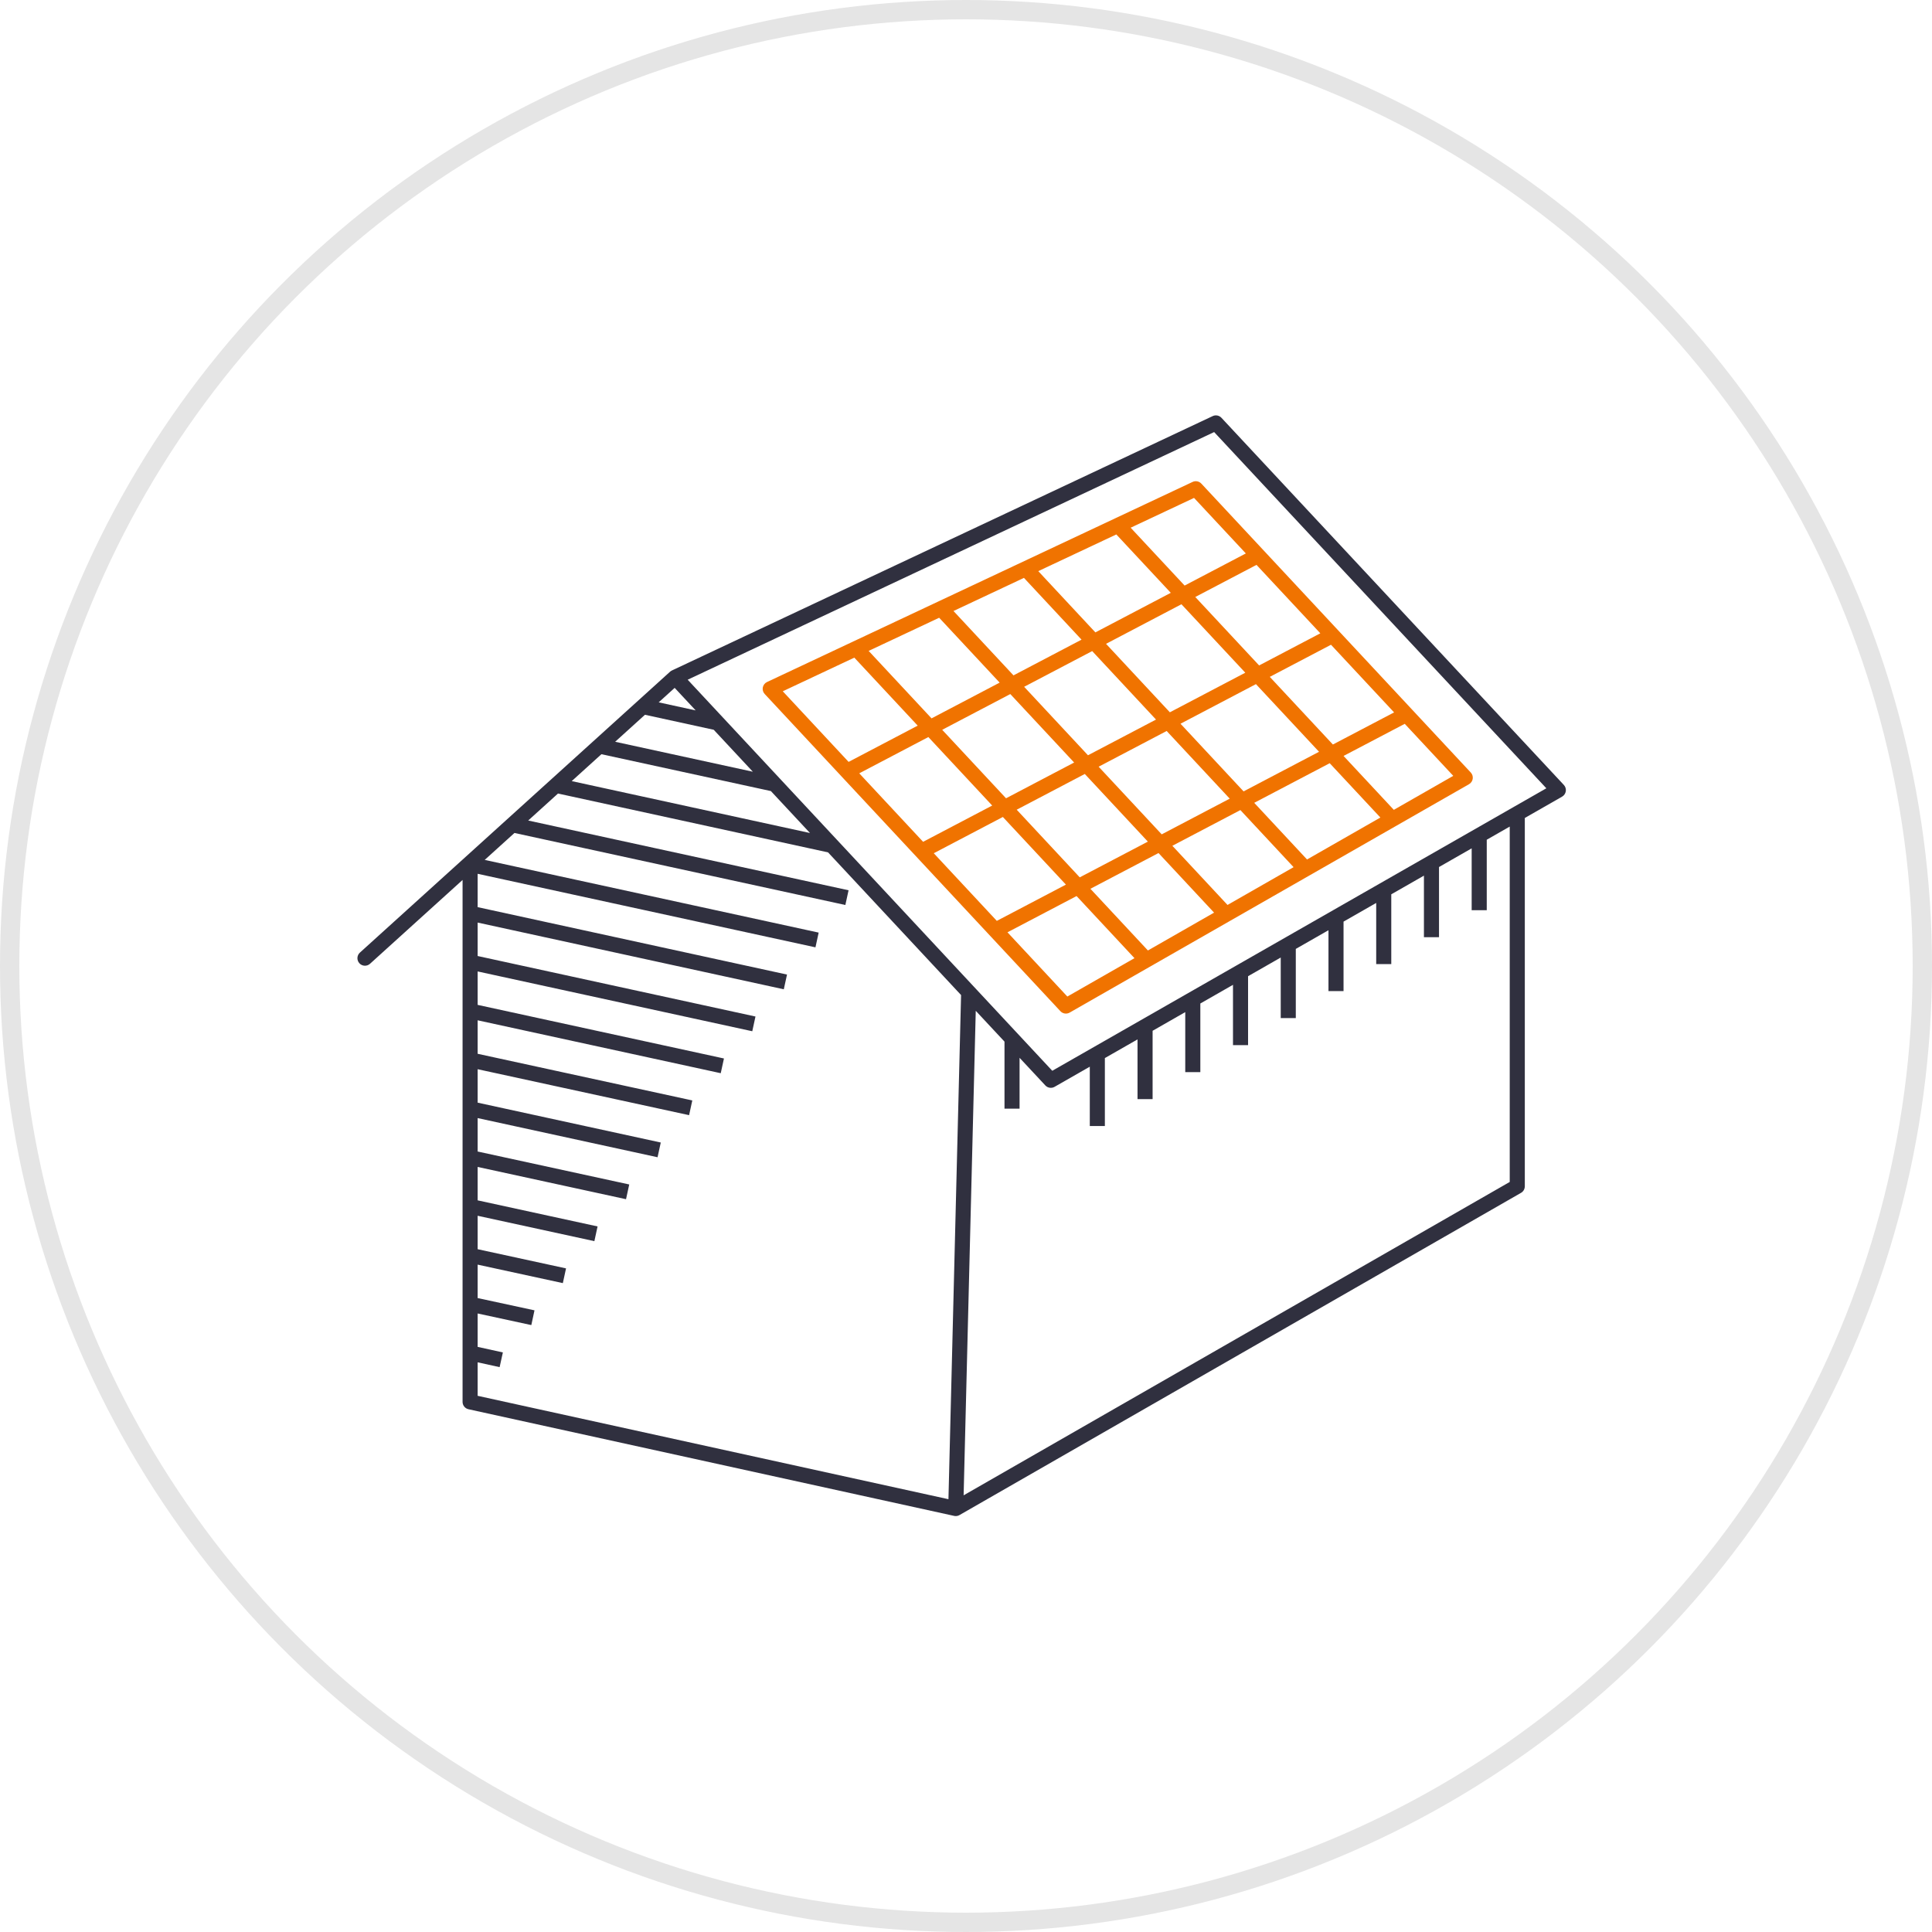<svg width="200" height="200" viewBox="0 0 200 200" fill="none" xmlns="http://www.w3.org/2000/svg">
<circle cx="100" cy="100" r="99" stroke="#E5E5E5" stroke-width="2"/>
<path fill-rule="evenodd" clip-rule="evenodd" d="M124.36 50.062C124.129 49.815 123.764 49.744 123.458 49.888L97.091 62.286C97.079 62.291 97.066 62.297 97.054 62.303L79.399 70.604C79.174 70.71 79.013 70.918 78.965 71.162C78.918 71.407 78.991 71.66 79.161 71.842L87.047 80.301C87.084 80.352 87.127 80.398 87.174 80.438L109.773 104.678C110.02 104.943 110.416 105.003 110.731 104.823L127.263 95.369C127.295 95.353 127.326 95.335 127.357 95.315L135.497 90.66C135.527 90.645 135.557 90.628 135.586 90.609L144.461 85.533C144.506 85.513 144.55 85.488 144.591 85.459L152.071 81.181C152.278 81.063 152.419 80.857 152.455 80.621C152.491 80.385 152.417 80.146 152.254 79.972L146.185 73.465C146.166 73.441 146.145 73.419 146.123 73.398L124.36 50.062ZM144.288 83.835L150.441 80.316L145.419 74.931L139.084 78.255L144.288 83.835ZM137.98 77.072L144.316 73.748L137.784 66.744L131.448 70.069L137.98 77.072ZM130.015 70.821L136.547 77.824L128.734 81.924L122.206 74.92L130.015 70.821ZM130.344 68.886L136.68 65.56L130.072 58.475L123.735 61.8L130.344 68.886ZM122.302 62.552L128.912 69.638L121.103 73.737L114.496 66.649L122.302 62.552ZM122.631 60.617L128.969 57.292L123.607 51.543L117.045 54.628L122.631 60.617ZM115.561 55.325L121.199 61.369L113.393 65.465L107.482 59.124L115.561 55.325ZM137.651 79.007L142.896 84.631L135.304 88.973L129.837 83.108L137.651 79.007ZM133.912 89.768L128.404 83.859L121.362 87.555L127.072 93.68L133.912 89.768ZM127.301 82.676L120.773 75.672L113.73 79.369L120.259 86.372L127.301 82.676ZM119.67 74.489L113.063 67.4L106.019 71.097L112.627 78.185L119.67 74.489ZM111.96 66.217L105.999 59.822L98.705 63.251L104.916 69.914L111.96 66.217ZM112.298 80.121L118.826 87.124L111.775 90.823L105.248 83.821L112.298 80.121ZM104.586 71.849L111.194 78.937L104.144 82.638L97.536 75.549L104.586 71.849ZM97.222 63.949L103.483 70.665L96.433 74.365L89.922 67.381L97.222 63.949ZM119.929 88.307L125.68 94.476L118.831 98.393L112.878 92.007L119.929 88.307ZM88.95 80.054L95.559 87.144L102.712 83.39L96.103 76.3L88.95 80.054ZM96.663 88.327L103.815 84.573L110.343 91.575L103.19 95.329L96.663 88.327ZM104.293 96.512L111.446 92.759L117.44 99.188L110.492 103.162L104.293 96.512ZM81.032 71.561L88.438 68.078L95 75.117L87.847 78.871L81.032 71.561Z" fill="#F07300"/>
<path fill-rule="evenodd" clip-rule="evenodd" d="M126.441 43.248C126.21 43 125.845 42.93 125.538 43.074L69.57 69.401C69.523 69.422 69.478 69.448 69.435 69.478C69.407 69.498 69.38 69.52 69.355 69.543L37.257 98.613C36.937 98.902 36.913 99.395 37.202 99.715C37.491 100.034 37.985 100.059 38.304 99.769L47.885 91.093V145.122C47.885 145.488 48.14 145.805 48.498 145.884L98.761 156.922C98.889 156.952 99.024 156.95 99.154 156.912C99.174 156.907 99.193 156.9 99.212 156.893C99.258 156.876 99.302 156.855 99.344 156.829L157.456 123.483C157.593 123.405 157.697 123.29 157.764 123.159C157.806 123.076 157.833 122.985 157.843 122.889C157.845 122.869 157.847 122.848 157.847 122.828L157.848 122.815C157.848 122.808 157.848 122.8 157.848 122.792V84.676L161.707 82.469C161.914 82.35 162.055 82.144 162.091 81.908C162.127 81.673 162.053 81.434 161.89 81.259L126.441 43.248ZM49.445 90.455V93.907L81.471 100.887L81.139 102.411L49.445 95.504V98.966L78.207 105.23L77.875 106.754L49.445 100.563V104.024L74.943 109.573L74.611 111.098L49.445 105.621V109.087L71.666 113.917L71.335 115.441L49.445 110.684V114.146L68.403 118.273L68.07 119.798L49.445 115.743V119.204L65.138 122.616L64.806 124.141L49.445 120.801V124.259L61.86 126.96L61.529 128.484L49.445 125.856V129.317L58.596 131.303L58.265 132.828L49.445 130.914V134.375L55.331 135.646L55.002 137.172L49.445 135.971V139.428L52.057 140.003L51.721 141.527L49.445 141.026V144.494L98.183 155.197L99.49 103.008L85.719 88.238L57.764 82.146L54.679 84.94L87.843 92.161L87.511 93.685L53.257 86.228L50.177 89.017L84.748 96.543L84.416 98.068L49.445 90.455ZM83.85 86.234L79.802 81.892L62.259 78.075L59.185 80.859L83.85 86.234ZM77.934 79.889L63.681 76.787L66.766 73.993L73.885 75.546L77.934 79.889ZM72.016 73.541L69.841 71.208L68.188 72.706L72.016 73.541ZM100.785 102.109C100.83 102.147 100.871 102.191 100.906 102.239L108.932 110.847L156.674 83.549L156.687 83.541L160.077 81.603L125.688 44.728L71.188 70.364L100.785 102.109ZM99.754 154.795L101.01 104.639L103.985 107.829V114.77H105.545V109.503L108.212 112.363C108.459 112.628 108.856 112.688 109.17 112.508L112.815 110.424V116.564H114.375V109.532L117.756 107.599V113.782H119.317V106.707L122.697 104.774V110.986H124.258V103.882L127.639 101.948V108.19H129.2V101.056L132.581 99.123V105.394H134.141V98.23L137.523 96.297V102.598H139.083V95.405L142.464 93.472V99.802H144.024V92.579L147.405 90.646V97.019H148.966V89.754L152.347 87.821V94.223H153.908V86.928L156.287 85.568V122.355L99.754 154.795Z" fill="#30303F"/>
</svg>
